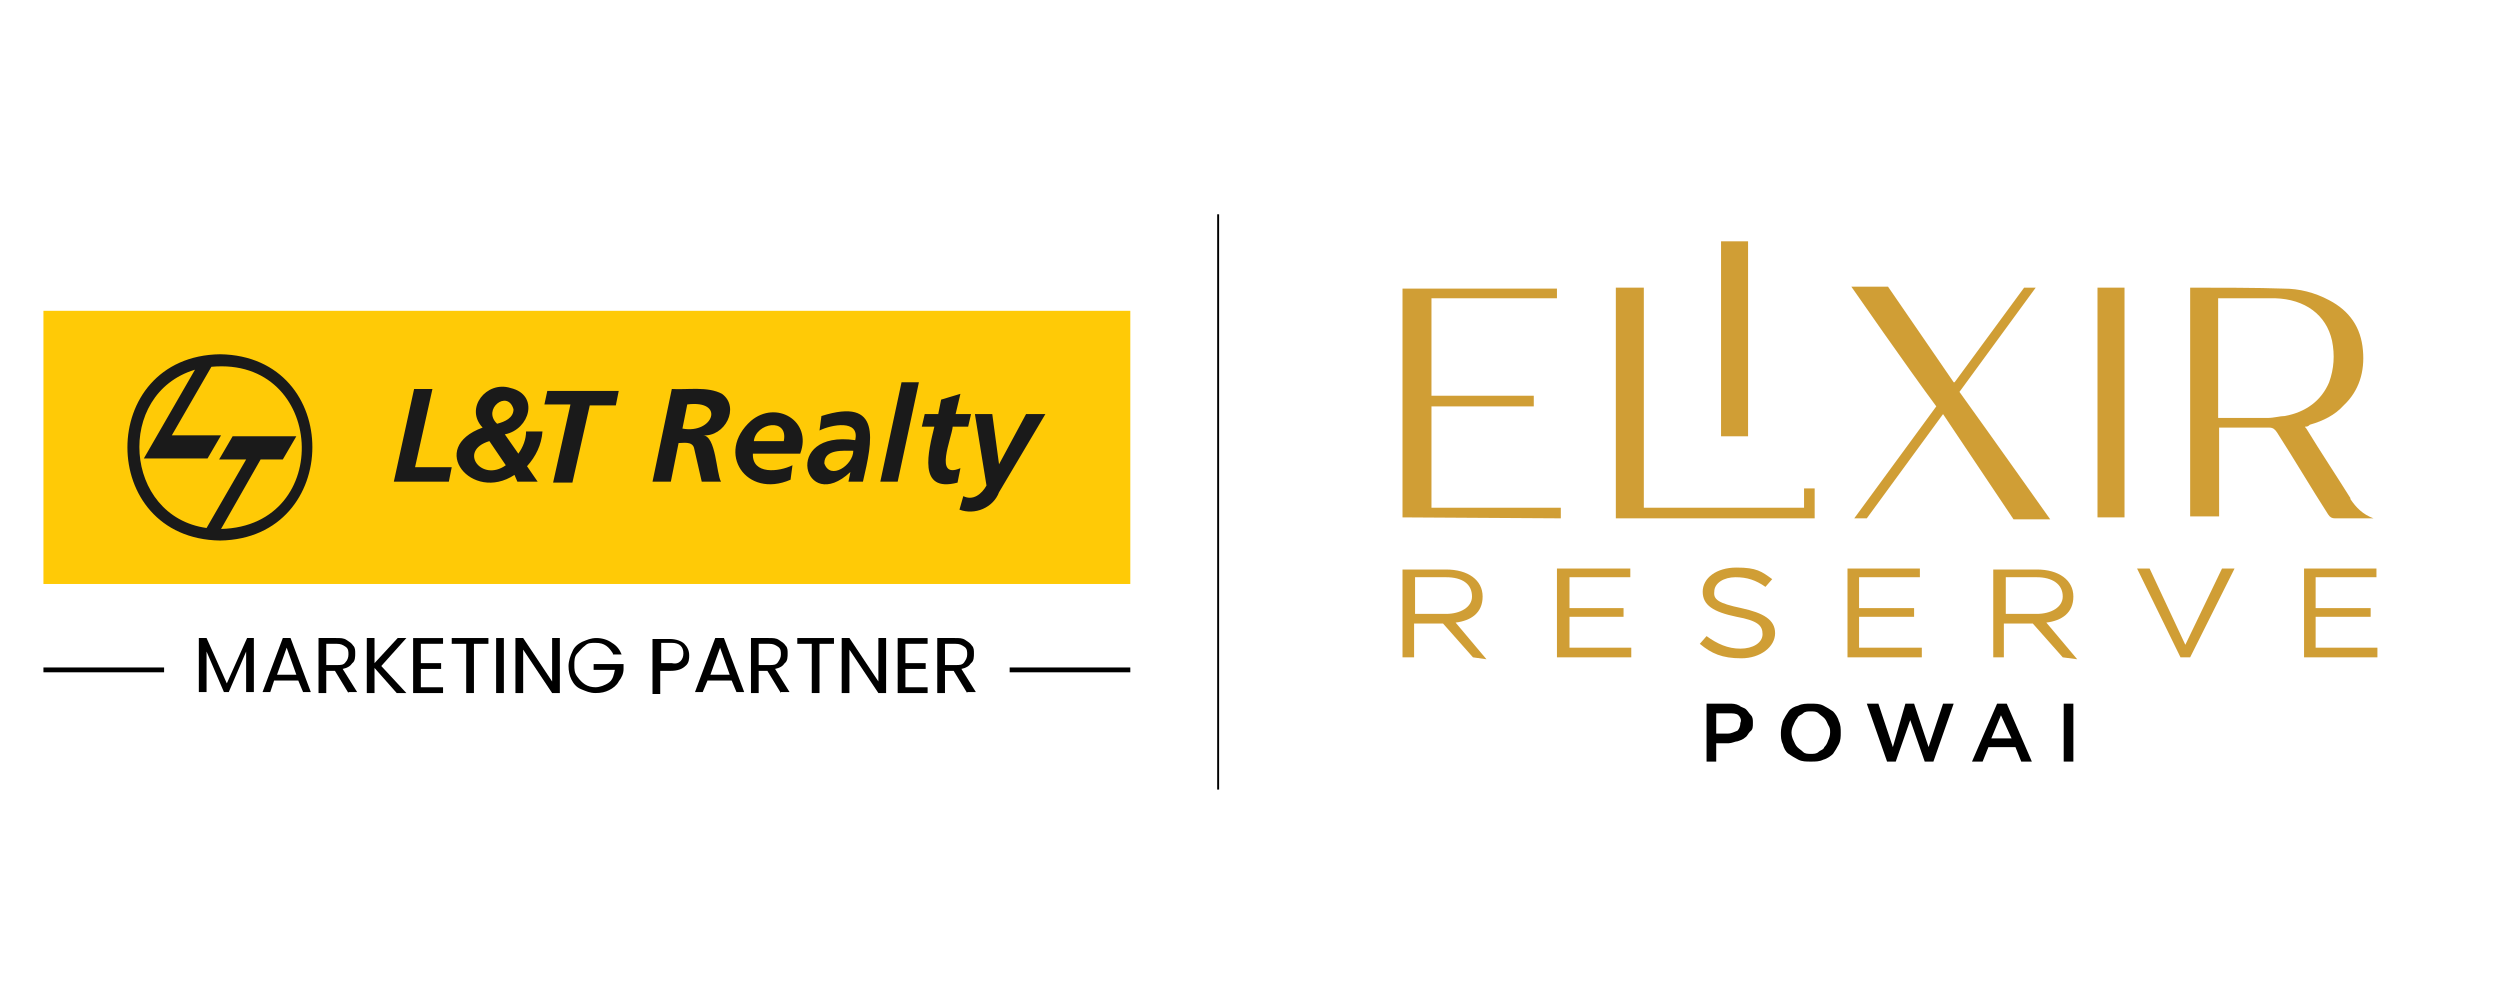 <?xml version="1.0" encoding="UTF-8"?>
<svg xmlns="http://www.w3.org/2000/svg" version="1.1" viewBox="0 0 259 104">
  <defs>
    <style>
      .cls-1 {
        fill: none;
        stroke: #000;
        stroke-miterlimit: 10;
        stroke-width: .5px;
      }

      .cls-2 {
        fill-rule: evenodd;
      }

      .cls-2, .cls-3 {
        fill: #1a1a1a;
      }

      .cls-4 {
        fill: #d09e35;
      }

      .cls-5 {
        fill: #ffca06;
      }
    </style>
  </defs>
  <!-- Generator: Adobe Illustrator 28.6.0, SVG Export Plug-In . SVG Version: 1.2.0 Build 709)  -->
  <g>
    <g id="Layer_1">
      <rect x="126.1" y="22.2" width=".2" height="59.6"/>
      <g>
        <g>
          <rect class="cls-5" x="4.5" y="32.2" width="112.6" height="28.3"/>
          <g>
            <path class="cls-2" d="M21.4,54.7l4.1-7.1h-2.8l1.4-2.4h6.6l-1.4,2.4h-2.3l-4.1,7.2c11.8-.3,10.8-17.9-1-16.8l-4.1,7.1h5.1l-1.4,2.4h-6.6l5.3-9.2c-8.3,2.5-7.4,15.2,1.2,16.4M22.8,36.7c12.8.2,12.7,19.1,0,19.3-12.8-.2-12.8-19.1,0-19.3h0Z"/>
            <path class="cls-3" d="M101,42.9l1.2,7.4c-.5.9-1.4,1.6-2.4,1.1l-.4,1.4c1.6.6,3.5-.2,4.1-1.8l4.8-8.1h-2l-2.8,5.2h0l-.7-5.2h-1.8ZM95.5,44.2h1.3c-.6,2.5-1.8,6.9,2.4,5.8l.3-1.5c-2.8,1.2-.9-3.1-.8-4.3h1.6l.3-1.3h-1.6l.5-2.1-2,.6-.3,1.5h-1.4l-.3,1.3ZM91.2,49.9h1.8l2.2-10.3h-1.8l-2.2,10.3ZM85.4,48c0-1.5,2-1.3,3-1.3,0,1.5-2.4,3.1-3,1.3ZM87.9,49.9h1.5c1-4.3,2-8.8-4.3-6.8l-.2,1.5c1.2-.6,4.2-1.2,3.7,1-7.7-1.1-5.3,7.8-.5,3.3h0l-.2,1ZM78.1,45.7c.2-1.9,3.6-2.5,3.1,0h-3.1ZM82.9,47c1.3-3.4-2.5-5.6-5.1-3.4-3.7,3.3-.5,8.1,4.1,6.1l.2-1.5c-1.4.7-4.2,1-4.1-1.2,0,0,4.9,0,4.9,0ZM71.2,41.9c4-.5,2.7,3.1-.5,2.5l.5-2.5ZM67.6,49.9h1.9l.8-4c.5,0,1.4-.2,1.6.5.2.8.6,2.7.8,3.5h2c-.5-.8-.5-4.8-1.9-4.8h0c2.3.2,3.9-2.9,2-4.3-1.5-.8-3.6-.4-5.2-.5l-2,9.6ZM56.4,41.9h2.7l-1.8,8.1h2l1.8-8h2.7l.3-1.5h-7.4l-.3,1.4ZM53.2,42.4c0,.9-.9,1.3-1.7,1.5-1.6-1.5,1.1-3.6,1.7-1.5ZM52.4,48.2c-2.5,1.8-5-1.5-1.7-2.5l1.7,2.5ZM53.6,49.9h2.1l-1.1-1.6c.9-1,1.5-2.2,1.6-3.6h-1.7c0,.8-.3,1.6-.8,2.3l-1.4-2c2.6-.5,3.6-4.1.6-4.8-2.5-.8-4.8,2.1-2.9,4.1-5.8,2.1-1.1,7.8,3.3,4.9l.3.7ZM40.8,49.9h5.7l.3-1.5h-3.8l1.8-8.1h-1.9l-2.1,9.6Z"/>
          </g>
        </g>
        <g>
          <g>
            <path d="M26.3,66.1v5.6h-.8v-4.2l-1.8,4.2h-.5l-1.8-4.2v4.2h-.8v-5.6h.8l2.1,4.7,2.1-4.7h.7Z"/>
            <path d="M30.9,70.5h-2.5l-.4,1.2h-.8l2.1-5.6h.8l2.1,5.6h-.8l-.5-1.2ZM30.7,69.9l-1-2.8-1,2.8h2Z"/>
            <path d="M36.1,71.8l-1.4-2.3h-.9v2.3h-.8v-5.7h1.8c.5,0,.8,0,1.1.2s.5.3.7.6c.2.2.2.5.2.8s0,.8-.3,1c-.2.3-.5.5-1,.6l1.5,2.4c0,0-.9,0-.9,0ZM33.8,68.9h1.1c.4,0,.7,0,.9-.3.2-.2.3-.5.3-.8s0-.6-.3-.8-.5-.3-.9-.3h-1.1v2.2Z"/>
            <path d="M41.1,71.8l-2.3-2.6v2.6h-.8v-5.7h.8v2.6l2.4-2.6h.9l-2.6,2.9,2.6,2.8h-1Z"/>
            <path d="M43.6,66.8v1.9h2.1v.6h-2.1v1.9h2.3v.6h-3.1v-5.7h3.1v.6c0,0-2.3,0-2.3,0Z"/>
            <path d="M50.6,66.1v.6h-1.5v5.1h-.8v-5.1h-1.5v-.6h3.8Z"/>
            <path d="M52.2,66.1v5.7h-.8v-5.7h.8Z"/>
            <path d="M58,71.8h-.8l-3-4.5v4.5h-.8v-5.7h.8l3,4.5v-4.5h.8v5.7Z"/>
            <path d="M63.5,67.7c-.2-.3-.4-.6-.7-.8s-.6-.3-1.1-.3-.8,0-1.1.3c-.3.2-.5.5-.8.8s-.3.8-.3,1.2,0,.8.3,1.2.5.6.8.8c.3.2.7.3,1.1.3s1-.2,1.4-.5.5-.8.6-1.3h-2.2v-.6h3.1v.5c0,.5-.2.9-.5,1.3-.2.4-.6.7-1,.9s-.8.3-1.4.3-1-.2-1.5-.4c-.5-.2-.8-.6-1-1-.2-.4-.3-.9-.3-1.4s.2-1.1.4-1.5c.2-.5.6-.8,1-1,.5-.2.9-.4,1.5-.4s1.2.2,1.6.5c.5.3.8.7,1,1.2h-.9Z"/>
            <path d="M71,69c-.3.3-.8.5-1.5.5h-1.1v2.4h-.8v-5.7h1.8c.6,0,1.2.2,1.5.5s.5.7.5,1.2c0,.3,0,.8-.4,1.1ZM70.5,68.5c.2-.2.3-.5.3-.8,0-.7-.4-1.1-1.2-1.1h-1.1v2.1h1.1c.4.1.7,0,.9-.2Z"/>
            <path d="M75.8,70.5h-2.5l-.5,1.2h-.8l2.1-5.6h.9l2.1,5.6h-.8l-.5-1.2ZM75.6,69.9l-1-2.8-1,2.8h2Z"/>
            <path d="M80.9,71.8l-1.4-2.3h-.9v2.3h-.8v-5.7h1.8c.5,0,.8,0,1.1.2.3.2.5.3.7.6.2.2.2.5.2.8s0,.8-.3,1c-.2.3-.5.5-1,.6l1.5,2.4c.1,0-.9,0-.9,0ZM78.6,68.9h1.1c.4,0,.7,0,.9-.3s.3-.5.3-.8,0-.6-.3-.8-.5-.3-.9-.3h-1.1v2.2Z"/>
            <path d="M86.4,66.1v.6h-1.5v5.1h-.8v-5.1h-1.5v-.6h3.8Z"/>
            <path d="M91.8,71.8h-.8l-3-4.5v4.5h-.8v-5.7h.8l3,4.5v-4.5h.8v5.7Z"/>
            <path d="M93.8,66.8v1.9h2.1v.6h-2.1v1.9h2.3v.6h-3.1v-5.7h3.1v.6c0,0-2.3,0-2.3,0Z"/>
            <path d="M100.2,71.8l-1.4-2.3h-.9v2.3h-.8v-5.7h1.8c.5,0,.8,0,1.1.2.3.2.5.3.7.6.2.2.2.5.2.8s0,.8-.3,1c-.2.3-.5.5-1,.6l1.5,2.4c0,0-.9,0-.9,0ZM97.9,68.9h1.1c.4,0,.7,0,.9-.3s.3-.5.3-.8,0-.6-.3-.8-.5-.3-.9-.3h-1.1v2.2Z"/>
          </g>
          <line class="cls-1" x1="4.5" y1="69.4" x2="17" y2="69.4"/>
          <line class="cls-1" x1="104.6" y1="69.4" x2="117.1" y2="69.4"/>
        </g>
      </g>
      <g>
        <rect class="cls-4" x="178.3" y="25" width="2.8" height="20.2"/>
        <polygon class="cls-4" points="148.3 52.6 148.3 42.1 158.9 42.1 158.9 41 148.3 41 148.3 30.9 161.3 30.9 161.3 29.9 161.3 29.9 145.3 29.9 145.3 53.6 161.7 53.7 161.7 52.6 148.3 52.6"/>
        <rect class="cls-4" x="217.3" y="29.8" width="2.8" height="23.8"/>
        <path class="cls-4" d="M152.6,68.1l-3.1-3.5h-3v3.5h-1.2v-9.1h4.5c2.3,0,3.8,1.1,3.8,2.8s-1.2,2.5-2.8,2.7l3.2,3.8-1.4-.2h0ZM149.8,59.8h-3.2v3.8h3.2c1.5,0,2.7-.7,2.7-1.8,0-1.3-1-2-2.7-2"/>
        <polygon class="cls-4" points="168.9 59.8 162.6 59.8 162.6 63 168.2 63 168.2 63.9 162.6 63.9 162.6 67.1 169 67.1 169 68.1 161.3 68.1 161.3 58.9 168.9 58.9 168.9 59.8"/>
        <path class="cls-4" d="M180.4,63c2.3.5,3.5,1.2,3.5,2.6s-1.5,2.6-3.5,2.6-3.1-.5-4.3-1.5l.7-.8c1.1.8,2.2,1.3,3.5,1.3s2.3-.6,2.3-1.5-.5-1.4-2.7-1.8c-2.4-.5-3.5-1.2-3.5-2.6s1.4-2.5,3.5-2.5,2.6.4,3.7,1.2l-.7.8c-1-.7-1.9-1-3.1-1s-2.2.6-2.2,1.5c-.1.8.4,1.2,2.8,1.7"/>
        <polygon class="cls-4" points="198.9 59.8 192.6 59.8 192.6 63 198.3 63 198.3 63.9 192.6 63.9 192.6 67.1 199.1 67.1 199.1 68.1 191.4 68.1 191.4 58.9 198.9 58.9 198.9 59.8"/>
        <path class="cls-4" d="M213.7,68.1l-3.1-3.5h-3v3.5h-1.1v-9.1h4.5c2.3,0,3.8,1.1,3.8,2.8s-1.2,2.5-2.8,2.7l3.2,3.8-1.5-.2h0ZM211,59.8h-3.2v3.8h3.2c1.5,0,2.7-.7,2.7-1.8,0-1.3-1.1-2-2.7-2"/>
        <polygon class="cls-4" points="230.2 58.9 231.5 58.9 226.9 68.1 225.9 68.1 221.4 58.9 222.7 58.9 226.4 66.8 230.2 58.9"/>
        <polygon class="cls-4" points="246.2 59.8 239.9 59.8 239.9 63 245.6 63 245.6 63.9 239.9 63.9 239.9 67.1 246.3 67.1 246.3 68.1 238.7 68.1 238.7 58.9 246.2 58.9 246.2 59.8"/>
        <path class="cls-4" d="M208.6,53.8h3.8s-6.3-8.9-9.4-13.2l7.9-10.8h-1.2l-7.2,9.8h-.1c-2.2-3.2-6.8-9.9-6.8-9.9h-3.8s5.9,8.5,8.8,12.4l-8.5,11.6h1.3l7.9-10.8,7.3,10.9Z"/>
        <path class="cls-4" d="M243.5,51.6c-1.5-2.4-3.1-4.8-4.5-7.1-.1-.2-.2-.2-.2-.3.2,0,.3,0,.5-.2,1.4-.4,2.6-1,3.5-2,1.6-1.5,2.2-3.5,2-5.7-.2-2.4-1.4-4.1-3.5-5.2-1.5-.8-3.1-1.2-4.7-1.2-2.5-.1-7.1-.1-9.5-.1h-.2v23.7h3v-9.2h5.2c.4,0,.6.2.8.5,1.8,2.8,3.5,5.7,5.3,8.5.2.3.4.4.7.4h3.6c.1,0,.2,0,.4,0-1.1-.4-1.8-1.1-2.4-2M230.2,30.9h5.5c3.1.1,5.3,1.7,5.9,4.4.3,1.5.2,2.9-.3,4.3-.8,1.9-2.4,3.1-4.6,3.5-.5,0-1.1.2-1.8.2h-5.1v-12.4h.4"/>
        <path class="cls-4" d="M186.9,50.7v1.9h-16.6v-22.8h-2.9v23.9h20.6v-3.1h-1.1Z"/>
      </g>
      <g>
        <path d="M181.3,75.8c-.2.2-.3.5-.5.6-.2.2-.5.3-.8.4-.2,0-.6.2-.9.2h-1.3v1.9h-1v-6h2.4c.3,0,.6,0,1,.2.2.2.5.2.7.4s.3.4.5.6.2.5.2.8c0,.4,0,.7-.3.9ZM180.1,74.1c-.2-.2-.6-.2-1-.2h-1.3v2.1h1.2c.4,0,.7-.2,1-.3.2-.2.3-.5.3-.8.1-.2.1-.5-.2-.8Z"/>
        <path d="M190.5,77.1c-.2.4-.4.7-.6,1-.2.2-.6.5-1,.6-.4.2-.8.2-1.3.2s-.9,0-1.3-.2-.7-.4-1-.6-.5-.6-.6-1c-.2-.4-.2-.8-.2-1.2s.1-.8.2-1.2c.2-.4.4-.7.6-1,.2-.3.6-.5,1-.6.4-.2.8-.2,1.3-.2s.9,0,1.3.2c.4.2.7.4,1,.6.2.2.5.6.6,1,.2.4.2.8.2,1.2s0,.8-.2,1.2ZM189.4,75.1c-.1-.2-.2-.5-.4-.7s-.4-.3-.6-.5c-.2-.2-.5-.2-.8-.2s-.6,0-.8.2c-.2.2-.5.2-.6.5-.2.2-.3.5-.4.7-.1.2-.2.5-.2.8s.1.6.2.8c.1.2.2.5.4.7s.4.3.6.5c.2.2.5.2.8.2s.6,0,.8-.2c.2-.2.5-.2.6-.5.2-.2.3-.4.4-.7.1-.2.2-.5.2-.8,0-.3,0-.5-.2-.8Z"/>
        <path d="M197.4,72.9h.9l1.5,4.5,1.5-4.5h1.1l-2.1,6h-.9l-1.5-4.3-1.5,4.3h-.9l-2.1-6h1.2l1.5,4.5,1.3-4.5Z"/>
        <path d="M210.5,78.9h-1.1l-.6-1.5h-2.8l-.6,1.5h-1.1l2.6-6h1l2.6,6ZM207.3,74.1l-1,2.4h2.1l-1.1-2.4Z"/>
        <path d="M214.8,72.9v6h-1v-6h1Z"/>
      </g>
    </g>
  </g>
</svg>